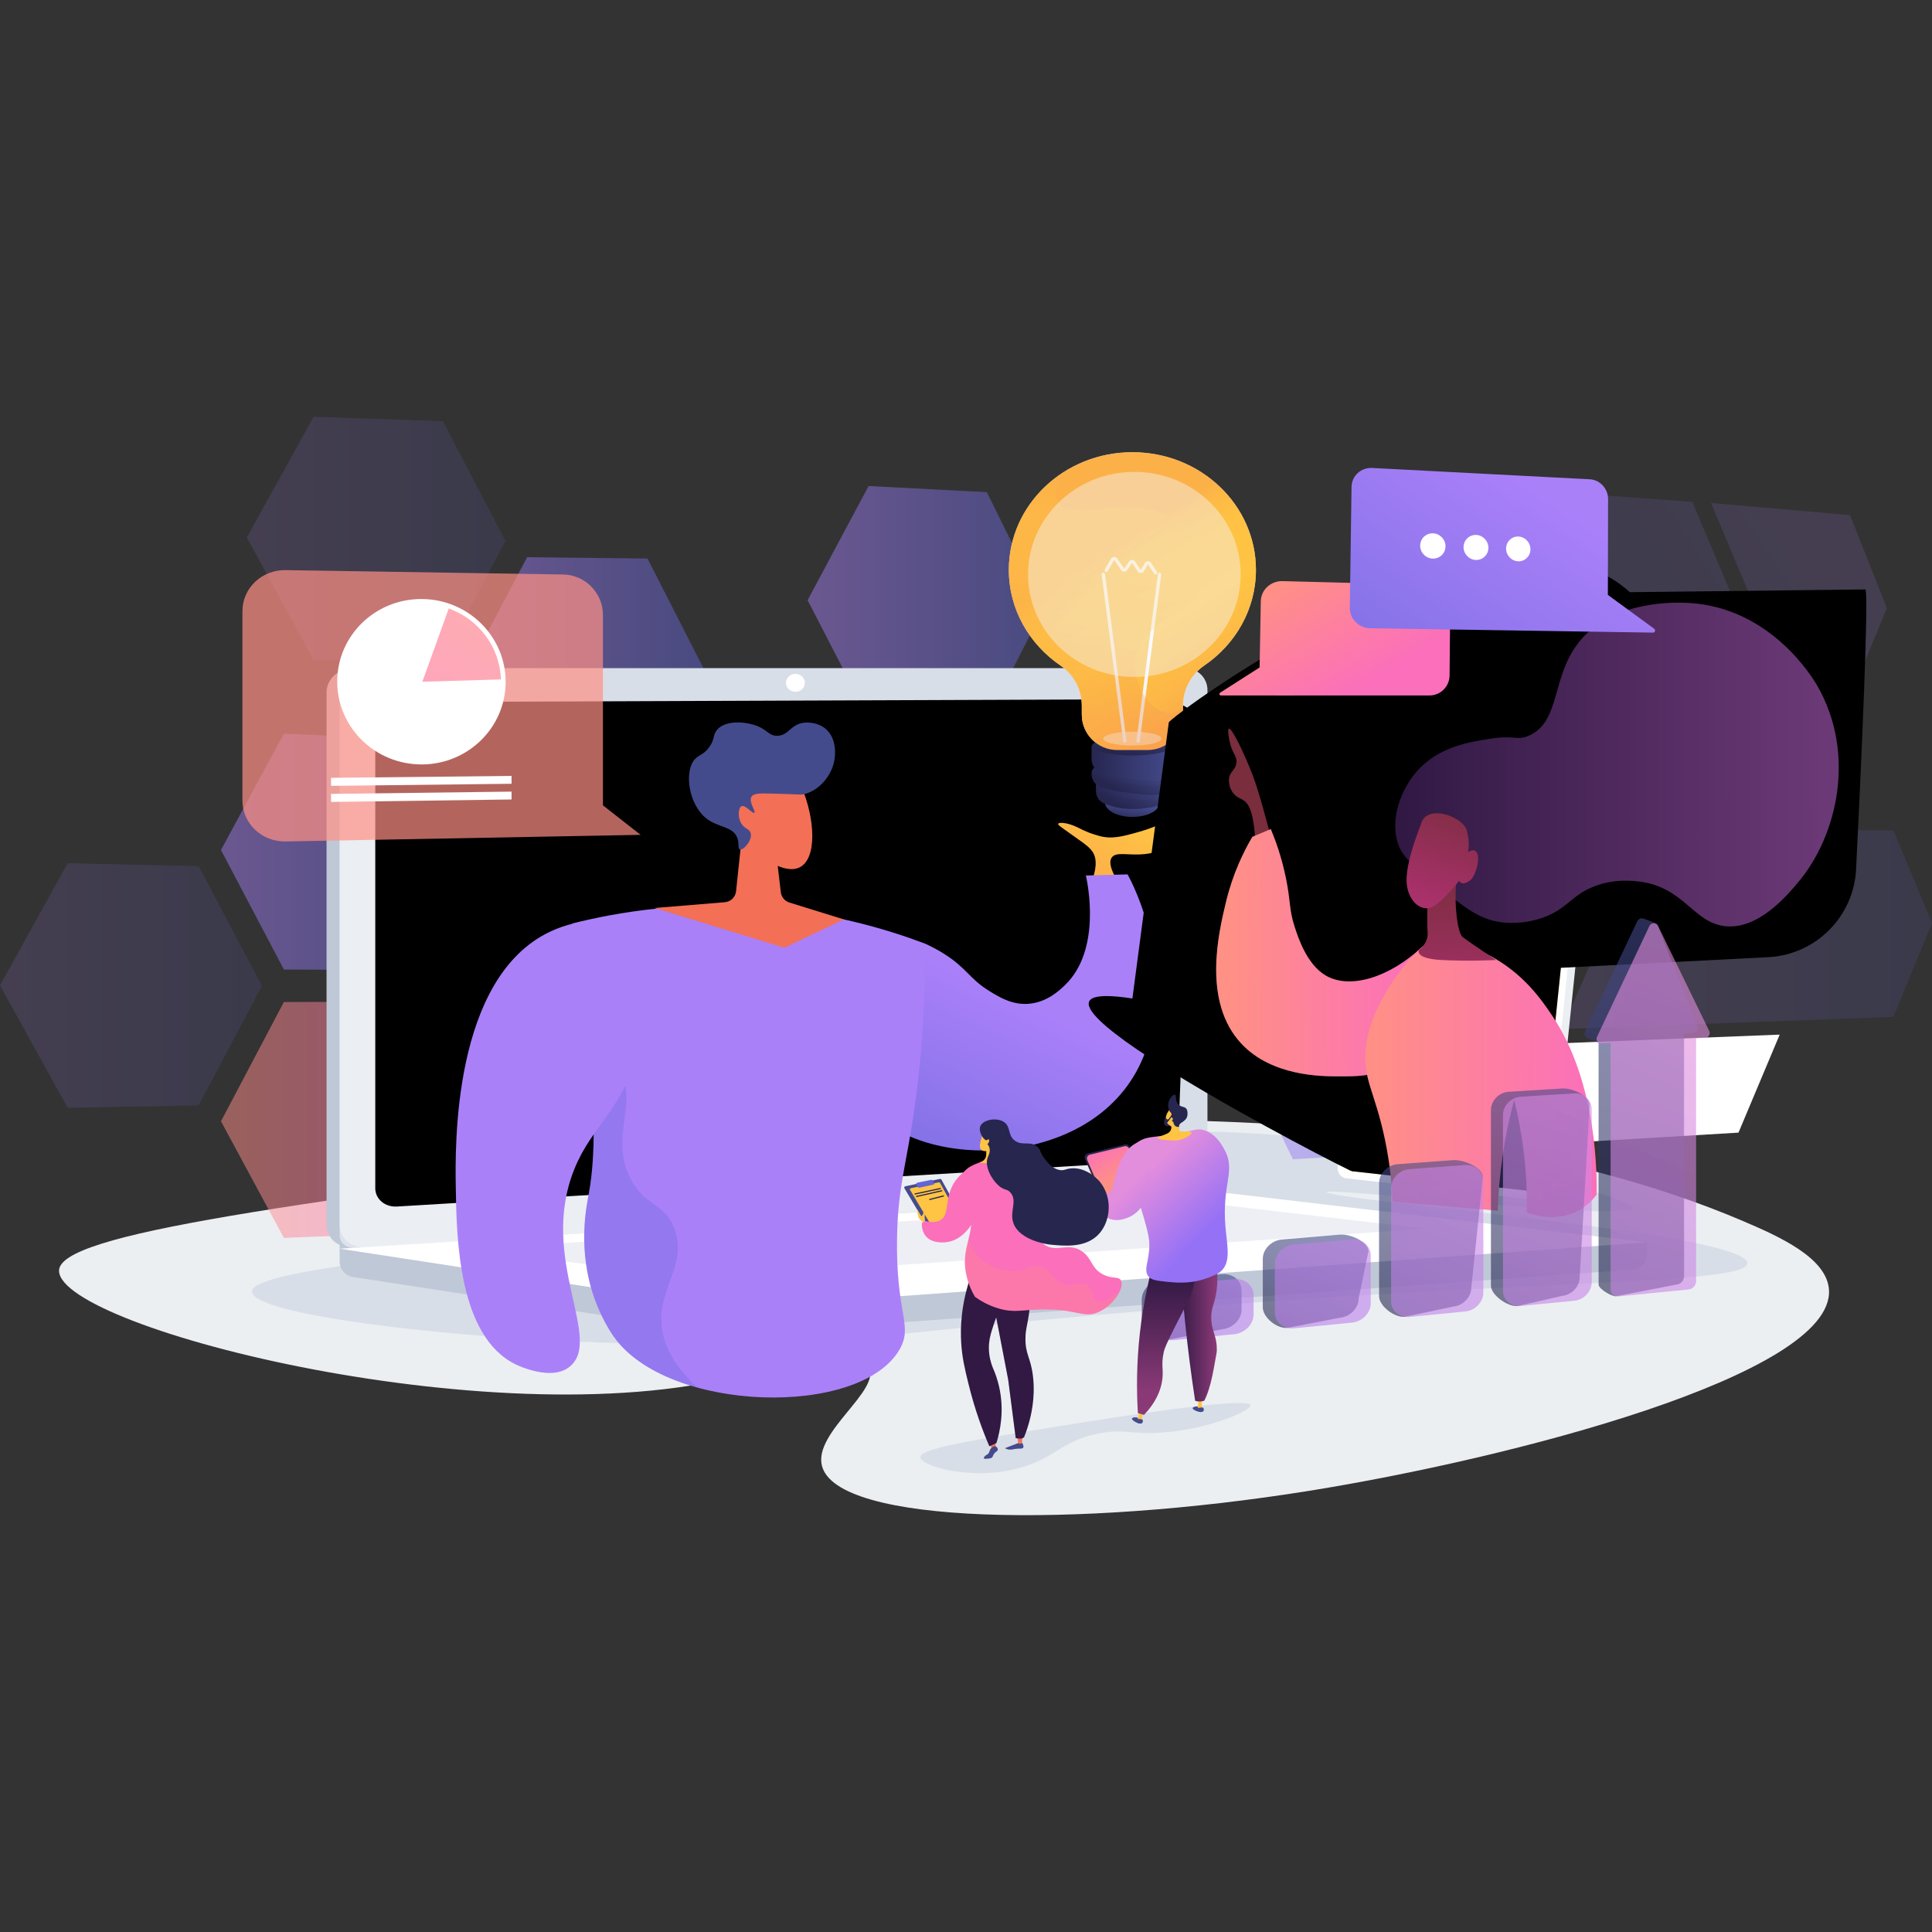 <?xml version="1.0" encoding="UTF-8"?>
<!DOCTYPE svg PUBLIC "-//W3C//DTD SVG 1.1//EN" "http://www.w3.org/Graphics/SVG/1.1/DTD/svg11.dtd">
<!-- Creator: CorelDRAW -->
<svg xmlns="http://www.w3.org/2000/svg" xml:space="preserve" width="10in" height="10in" version="1.1" style="shape-rendering:geometricPrecision; text-rendering:geometricPrecision; image-rendering:optimizeQuality; fill-rule:evenodd; clip-rule:evenodd"
viewBox="0 0 10000 10000"
 xmlns:xlink="http://www.w3.org/1999/xlink"
 xmlns:xodm="http://www.corel.com/coreldraw/odm/2003">
 <rect x="0" y="0" width="10000" height="10000" fill="#333333" stroke="none"/>
 <defs>
  <style type="text/css">
   <![CDATA[
    .fil25 {fill:black;fill-rule:nonzero}
    .fil83 {fill:#26264F;fill-rule:nonzero}
    .fil21 {fill:#BFC8D6;fill-rule:nonzero}
    .fil1 {fill:#D8DEE8;fill-rule:nonzero}
    .fil0 {fill:#EBEFF2;fill-rule:nonzero}
    .fil22 {fill:#EFF2F6;fill-rule:nonzero}
    .fil12 {fill:white;fill-rule:nonzero}
    .fil50 {fill:white;fill-rule:nonzero;fill-opacity:0.349}
    .fil48 {fill:#F4F7FA;fill-rule:nonzero;fill-opacity:0.439}
    .fil24 {fill:#D8DEE8;fill-rule:nonzero;fill-opacity:0.471}
    .fil23 {fill:white;fill-rule:nonzero;fill-opacity:0.478}
    .fil43 {fill:#F4F7FA;fill-rule:nonzero;fill-opacity:0.502}
    .fil51 {fill:white;fill-rule:nonzero;fill-opacity:0.702}
    .fil34 {fill:#F4F7FA;fill-rule:nonzero;fill-opacity:0.749}
    .fil56 {fill:url(#id0);fill-rule:nonzero}
    .fil82 {fill:url(#id1);fill-rule:nonzero}
    .fil36 {fill:url(#id2);fill-rule:nonzero}
    .fil41 {fill:url(#id3);fill-rule:nonzero}
    .fil86 {fill:url(#id4);fill-rule:nonzero}
    .fil106 {fill:url(#id5);fill-rule:nonzero}
    .fil59 {fill:url(#id6);fill-rule:nonzero}
    .fil42 {fill:url(#id7);fill-rule:nonzero}
    .fil104 {fill:url(#id8);fill-rule:nonzero}
    .fil85 {fill:url(#id9);fill-rule:nonzero}
    .fil84 {fill:url(#id10);fill-rule:nonzero}
    .fil90 {fill:url(#id11);fill-rule:nonzero}
    .fil92 {fill:url(#id12);fill-rule:nonzero}
    .fil78 {fill:url(#id13);fill-rule:nonzero}
    .fil53 {fill:url(#id14);fill-rule:nonzero}
    .fil29 {fill:url(#id15);fill-rule:nonzero}
    .fil20 {fill:url(#id16);fill-rule:nonzero}
    .fil60 {fill:url(#id17);fill-rule:nonzero}
    .fil81 {fill:url(#id18);fill-rule:nonzero}
    .fil88 {fill:url(#id19);fill-rule:nonzero}
    .fil17 {fill:url(#id20);fill-rule:nonzero}
    .fil54 {fill:url(#id21);fill-rule:nonzero}
    .fil57 {fill:url(#id22);fill-rule:nonzero}
    .fil93 {fill:url(#id23);fill-rule:nonzero}
    .fil44 {fill:url(#id24);fill-rule:nonzero}
    .fil46 {fill:url(#id25);fill-rule:nonzero}
    .fil63 {fill:url(#id26);fill-rule:nonzero}
    .fil27 {fill:url(#id27);fill-rule:nonzero}
    .fil18 {fill:url(#id28);fill-rule:nonzero}
    .fil35 {fill:url(#id29);fill-rule:nonzero}
    .fil40 {fill:url(#id30);fill-rule:nonzero}
    .fil38 {fill:url(#id31);fill-rule:nonzero}
    .fil64 {fill:url(#id32);fill-rule:nonzero}
    .fil97 {fill:url(#id33);fill-rule:nonzero}
    .fil108 {fill:url(#id34);fill-rule:nonzero}
    .fil31 {fill:url(#id35);fill-rule:nonzero}
    .fil109 {fill:url(#id36);fill-rule:nonzero}
    .fil101 {fill:url(#id37);fill-rule:nonzero}
    .fil95 {fill:url(#id38);fill-rule:nonzero}
    .fil28 {fill:url(#id39);fill-rule:nonzero}
    .fil105 {fill:url(#id40);fill-rule:nonzero}
    .fil30 {fill:url(#id41);fill-rule:nonzero}
    .fil80 {fill:url(#id42);fill-rule:nonzero}
    .fil33 {fill:url(#id43);fill-rule:nonzero}
    .fil79 {fill:url(#id44);fill-rule:nonzero}
    .fil103 {fill:url(#id45);fill-rule:nonzero}
    .fil75 {fill:url(#id46);fill-rule:nonzero}
    .fil100 {fill:url(#id47);fill-rule:nonzero}
    .fil77 {fill:url(#id48);fill-rule:nonzero}
    .fil91 {fill:url(#id49);fill-rule:nonzero}
    .fil62 {fill:url(#id50);fill-rule:nonzero}
    .fil87 {fill:url(#id51);fill-rule:nonzero}
    .fil76 {fill:url(#id52);fill-rule:nonzero}
    .fil98 {fill:url(#id53);fill-rule:nonzero}
    .fil107 {fill:url(#id54);fill-rule:nonzero}
    .fil45 {fill:url(#id55);fill-rule:nonzero}
    .fil94 {fill:url(#id56);fill-rule:nonzero}
    .fil102 {fill:url(#id57);fill-rule:nonzero}
    .fil26 {fill:url(#id58);fill-rule:nonzero}
    .fil19 {fill:url(#id59);fill-rule:nonzero}
    .fil58 {fill:url(#id60);fill-rule:nonzero;fill-opacity:0.09}
    .fil5 {fill:url(#id61);fill-rule:nonzero;fill-opacity:0.149}
    .fil2 {fill:url(#id62);fill-rule:nonzero;fill-opacity:0.149}
    .fil16 {fill:url(#id63);fill-rule:nonzero;fill-opacity:0.149}
    .fil14 {fill:url(#id64);fill-rule:nonzero;fill-opacity:0.149}
    .fil15 {fill:url(#id65);fill-rule:nonzero;fill-opacity:0.149}
    .fil8 {fill:url(#id66);fill-rule:nonzero;fill-opacity:0.149}
    .fil96 {fill:url(#id67);fill-rule:nonzero;fill-opacity:0.302}
    .fil47 {fill:url(#id68);fill-rule:nonzero;fill-opacity:0.302}
    .fil32 {fill:url(#id69);fill-rule:nonzero;fill-opacity:0.302}
    .fil61 {fill:url(#id70);fill-rule:nonzero;fill-opacity:0.302}
    .fil55 {fill:url(#id71);fill-rule:nonzero;fill-opacity:0.302}
    .fil89 {fill:url(#id72);fill-rule:nonzero;fill-opacity:0.302}
    .fil37 {fill:url(#id73);fill-rule:nonzero;fill-opacity:0.302}
    .fil39 {fill:url(#id74);fill-rule:nonzero;fill-opacity:0.302}
    .fil99 {fill:url(#id75);fill-rule:nonzero;fill-opacity:0.302}
    .fil9 {fill:url(#id76);fill-rule:nonzero;fill-opacity:0.471}
    .fil7 {fill:url(#id77);fill-rule:nonzero;fill-opacity:0.471}
    .fil3 {fill:url(#id78);fill-rule:nonzero;fill-opacity:0.471}
    .fil4 {fill:url(#id79);fill-rule:nonzero;fill-opacity:0.471}
    .fil6 {fill:url(#id80);fill-rule:nonzero;fill-opacity:0.502}
    .fil13 {fill:url(#id81);fill-rule:nonzero;fill-opacity:0.502}
    .fil10 {fill:url(#id82);fill-rule:nonzero;fill-opacity:0.502}
    .fil11 {fill:url(#id83);fill-rule:nonzero;fill-opacity:0.502}
    .fil65 {fill:url(#id84);fill-rule:nonzero;fill-opacity:0.6}
    .fil68 {fill:url(#id85);fill-rule:nonzero;fill-opacity:0.6}
    .fil71 {fill:url(#id86);fill-rule:nonzero;fill-opacity:0.6}
    .fil69 {fill:url(#id87);fill-rule:nonzero;fill-opacity:0.6}
    .fil73 {fill:url(#id88);fill-rule:nonzero;fill-opacity:0.6}
    .fil70 {fill:url(#id89);fill-rule:nonzero;fill-opacity:0.6}
    .fil66 {fill:url(#id90);fill-rule:nonzero;fill-opacity:0.6}
    .fil74 {fill:url(#id91);fill-rule:nonzero;fill-opacity:0.6}
    .fil67 {fill:url(#id92);fill-rule:nonzero;fill-opacity:0.6}
    .fil72 {fill:url(#id93);fill-rule:nonzero;fill-opacity:0.6}
    .fil52 {fill:url(#id94);fill-rule:nonzero;fill-opacity:0.702}
    .fil49 {fill:url(#id95);fill-rule:nonzero;fill-opacity:0.702}
   ]]>
  </style>
  <linearGradient id="id0" gradientUnits="userSpaceOnUse" x1="7079.08" y1="5570.13" x2="8255.6" y2="5570.13">
   <stop offset="0" style="stop-opacity:1; stop-color:#FF9085"/>
   <stop offset="1" style="stop-opacity:1; stop-color:#FB6FBB"/>
  </linearGradient>
  <linearGradient id="id1" gradientUnits="userSpaceOnUse" x1="6034.48" y1="6609.95" x2="6029.55" y2="7195.58">
   <stop offset="0" style="stop-opacity:1; stop-color:#311944"/>
   <stop offset="1" style="stop-opacity:1; stop-color:#893976"/>
  </linearGradient>
  <linearGradient id="id2" gradientUnits="userSpaceOnUse" x1="5797.91" y1="4174.83" x2="5914.02" y2="3970.08">
   <stop offset="0" style="stop-opacity:1; stop-color:#26264F"/>
   <stop offset="1" style="stop-opacity:1; stop-color:#444B8C"/>
  </linearGradient>
  <linearGradient id="id3" gradientUnits="userSpaceOnUse" xlink:href="#id2" x1="5848.39" y1="3908.96" x2="5888.78" y2="3712.07">
  </linearGradient>
  <linearGradient id="id4" gradientUnits="userSpaceOnUse" x1="5933.57" y1="6069.02" x2="6237.21" y2="6380.08">
   <stop offset="0" style="stop-opacity:1; stop-color:#E38DDD"/>
   <stop offset="1" style="stop-opacity:1; stop-color:#9571F6"/>
  </linearGradient>
  <linearGradient id="id5" gradientUnits="userSpaceOnUse" x1="23317.61" y1="8434.67" x2="23237.77" y2="8428.06">
   <stop offset="0" style="stop-opacity:1; stop-color:#444B8C"/>
   <stop offset="1" style="stop-opacity:1; stop-color:#26264F"/>
  </linearGradient>
  <linearGradient id="id6" gradientUnits="userSpaceOnUse" x1="7560.94" y1="5235.11" x2="7537.15" y2="4489.87">
   <stop offset="0" style="stop-opacity:1; stop-color:#AB316D"/>
   <stop offset="1" style="stop-opacity:1; stop-color:#792D3D"/>
  </linearGradient>
  <linearGradient id="id7" gradientUnits="userSpaceOnUse" x1="5767.61" y1="2818.47" x2="6595.58" y2="4131.1">
   <stop offset="0" style="stop-opacity:1; stop-color:#FCB148"/>
   <stop offset="0.051" style="stop-opacity:1; stop-color:#FDBA46"/>
   <stop offset="0.141" style="stop-opacity:1; stop-color:#FFC244"/>
   <stop offset="0.322" style="stop-opacity:1; stop-color:#FFC444"/>
   <stop offset="0.49" style="stop-opacity:1; stop-color:#FDB946"/>
   <stop offset="0.78" style="stop-opacity:1; stop-color:#F99C4D"/>
   <stop offset="0.871" style="stop-opacity:1; stop-color:#F8924F"/>
   <stop offset="1" style="stop-opacity:1; stop-color:#F8924F"/>
  </linearGradient>
  <linearGradient id="id8" gradientUnits="userSpaceOnUse" xlink:href="#id5" x1="23381.66" y1="8413.54" x2="23246.39" y2="8402.31">
  </linearGradient>
  <linearGradient id="id9" gradientUnits="userSpaceOnUse" x1="5665.83" y1="6074.8" x2="5636.52" y2="6206.06">
   <stop offset="0" style="stop-opacity:1; stop-color:#FFC444"/>
   <stop offset="1" style="stop-opacity:1; stop-color:#F36F56"/>
  </linearGradient>
  <linearGradient id="id10" gradientUnits="userSpaceOnUse" xlink:href="#id0" x1="5787.8" y1="6094.75" x2="5693.77" y2="5915.24">
  </linearGradient>
  <linearGradient id="id11" gradientUnits="userSpaceOnUse" xlink:href="#id4" x1="5850.07" y1="6132.15" x2="6170.16" y2="6436.73">
  </linearGradient>
  <linearGradient id="id12" gradientUnits="userSpaceOnUse" xlink:href="#id9" x1="23440.5" y1="9853.78" x2="23478.7" y2="9518.12">
  </linearGradient>
  <linearGradient id="id13" gradientUnits="userSpaceOnUse" xlink:href="#id5" x1="29831.74" y1="7322.57" x2="29873.11" y2="7358.01">
  </linearGradient>
  <linearGradient id="id14" gradientUnits="userSpaceOnUse" xlink:href="#id6" x1="21828.66" y1="-10931.77" x2="22827.22" y2="-9581.84">
  </linearGradient>
  <linearGradient id="id15" gradientUnits="userSpaceOnUse" xlink:href="#id9" x1="23433.1" y1="5009.55" x2="22504.17" y2="3459.64">
  </linearGradient>
  <linearGradient id="id16" gradientUnits="userSpaceOnUse" xlink:href="#id9" x1="25973.01" y1="4660.65" x2="26968.2" y2="7619.7">
  </linearGradient>
  <linearGradient id="id17" gradientUnits="userSpaceOnUse" xlink:href="#id6" x1="7384.64" y1="4688.49" x2="7579.85" y2="4084.91">
  </linearGradient>
  <linearGradient id="id18" gradientUnits="userSpaceOnUse" xlink:href="#id1" x1="6100.96" y1="6860.08" x2="6292.37" y2="6860.08">
  </linearGradient>
  <linearGradient id="id19" gradientUnits="userSpaceOnUse" xlink:href="#id9" x1="33213.02" y1="7120.47" x2="33338.81" y2="7406.57">
  </linearGradient>
  <linearGradient id="id20" gradientUnits="userSpaceOnUse" x1="27442.74" y1="5764.82" x2="26125.89" y2="5738.56">
   <stop offset="0" style="stop-opacity:1; stop-color:#B7C0CE"/>
   <stop offset="1" style="stop-opacity:1; stop-color:#EBEFF2"/>
  </linearGradient>
  <linearGradient id="id21" gradientUnits="userSpaceOnUse" xlink:href="#id0" x1="6360.73" y1="4928.5" x2="7345.91" y2="4928.5">
  </linearGradient>
  <linearGradient id="id22" gradientUnits="userSpaceOnUse" x1="7252.32" y1="3952.24" x2="9429.08" y2="3952.24">
   <stop offset="0" style="stop-opacity:1; stop-color:#311944"/>
   <stop offset="1" style="stop-opacity:1; stop-color:#6B3976"/>
  </linearGradient>
  <linearGradient id="id23" gradientUnits="userSpaceOnUse" xlink:href="#id9" x1="23300.53" y1="10246.08" x2="23338.73" y2="9854.11">
  </linearGradient>
  <linearGradient id="id24" gradientUnits="userSpaceOnUse" x1="5617.41" y1="3828.2" x2="5787.63" y2="3338.8">
   <stop offset="0" style="stop-opacity:1; stop-color:#EBEFF2"/>
   <stop offset="0.49" style="stop-opacity:1; stop-color:#EBEFF2"/>
   <stop offset="1" style="stop-opacity:1; stop-color:white"/>
  </linearGradient>
  <linearGradient id="id25" gradientUnits="userSpaceOnUse" xlink:href="#id24" x1="5563.24" y1="3805.2" x2="5728.36" y2="3317.13">
  </linearGradient>
  <linearGradient id="id26" gradientUnits="userSpaceOnUse" xlink:href="#id0" x1="6275.79" y1="3212.26" x2="6641.49" y2="3818.09">
  </linearGradient>
  <linearGradient id="id27" gradientUnits="userSpaceOnUse" x1="5241.84" y1="5151.85" x2="4514.4" y2="6716.75">
   <stop offset="0" style="stop-opacity:1; stop-color:#AA80F9"/>
   <stop offset="1" style="stop-opacity:1; stop-color:#6165D7"/>
  </linearGradient>
  <linearGradient id="id28" gradientUnits="userSpaceOnUse" xlink:href="#id24" x1="26874.43" y1="6061.55" x2="26708.32" y2="5564.35">
  </linearGradient>
  <linearGradient id="id29" gradientUnits="userSpaceOnUse" xlink:href="#id2" x1="5843.34" y1="4257.31" x2="5858.48" y2="4166.44">
  </linearGradient>
  <linearGradient id="id30" gradientUnits="userSpaceOnUse" xlink:href="#id2" x1="5646.45" y1="3932.03" x2="6070.53" y2="3932.03">
  </linearGradient>
  <linearGradient id="id31" gradientUnits="userSpaceOnUse" xlink:href="#id2" x1="5808" y1="4106.64" x2="5924.12" y2="3912.31">
  </linearGradient>
  <linearGradient id="id32" gradientUnits="userSpaceOnUse" xlink:href="#id27" x1="7991.85" y1="2548.28" x2="6768.69" y2="4434.77">
  </linearGradient>
  <linearGradient id="id33" gradientUnits="userSpaceOnUse" xlink:href="#id1" x1="22733.95" y1="9707.32" x2="23386.11" y2="9741.33">
  </linearGradient>
  <linearGradient id="id34" gradientUnits="userSpaceOnUse" xlink:href="#id0" x1="23009.14" y1="9984.62" x2="22653.28" y2="8957">
  </linearGradient>
  <linearGradient id="id35" gradientUnits="userSpaceOnUse" xlink:href="#id5" x1="22102.6" y1="3554.28" x2="22485.74" y2="4249.79">
  </linearGradient>
  <linearGradient id="id36" gradientUnits="userSpaceOnUse" xlink:href="#id5" x1="23554.7" y1="9136.5" x2="23289.96" y2="8401.17">
  </linearGradient>
  <linearGradient id="id37" gradientUnits="userSpaceOnUse" xlink:href="#id5" x1="23126.32" y1="8801.37" x2="23270.05" y2="9088.2">
  </linearGradient>
  <linearGradient id="id38" gradientUnits="userSpaceOnUse" xlink:href="#id1" x1="22814.43" y1="9409.96" x2="22772.51" y2="10219.85">
  </linearGradient>
  <linearGradient id="id39" gradientUnits="userSpaceOnUse" xlink:href="#id27" x1="23553.11" y1="6358.26" x2="24343.75" y2="7951.54">
  </linearGradient>
  <linearGradient id="id40" gradientUnits="userSpaceOnUse" xlink:href="#id5" x1="23387.75" y1="8424.32" x2="23247.49" y2="8412.69">
  </linearGradient>
  <linearGradient id="id41" gradientUnits="userSpaceOnUse" xlink:href="#id9" x1="21266.35" y1="4385.77" x2="20635.83" y2="3215.76">
  </linearGradient>
  <linearGradient id="id42" gradientUnits="userSpaceOnUse" xlink:href="#id5" x1="30199.81" y1="7319.01" x2="30241.8" y2="7352.59">
  </linearGradient>
  <linearGradient id="id43" gradientUnits="userSpaceOnUse" xlink:href="#id27" x1="22163.8" y1="6805.23" x2="22934.69" y2="8451.56">
  </linearGradient>
  <linearGradient id="id44" gradientUnits="userSpaceOnUse" xlink:href="#id9" x1="26292.68" y1="7459.4" x2="26308.24" y2="7380.14">
  </linearGradient>
  <linearGradient id="id45" gradientUnits="userSpaceOnUse" xlink:href="#id27" x1="22830.49" y1="8747.8" x2="22799.31" y2="8659.99">
  </linearGradient>
  <linearGradient id="id46" gradientUnits="userSpaceOnUse" xlink:href="#id5" x1="29754.24" y1="6897.81" x2="29800.86" y2="6926.4">
  </linearGradient>
  <linearGradient id="id47" gradientUnits="userSpaceOnUse" xlink:href="#id9" x1="23549.18" y1="8459.35" x2="23616.36" y2="8593.93">
  </linearGradient>
  <linearGradient id="id48" gradientUnits="userSpaceOnUse" xlink:href="#id5" x1="28788.04" y1="6890.4" x2="28832.73" y2="6919.14">
  </linearGradient>
  <linearGradient id="id49" gradientUnits="userSpaceOnUse" xlink:href="#id5" x1="22967.92" y1="10229.52" x2="23059.67" y2="10000.93">
  </linearGradient>
  <linearGradient id="id50" gradientUnits="userSpaceOnUse" xlink:href="#id0" x1="6777.98" y1="2926.22" x2="7130.81" y2="3510.35">
  </linearGradient>
  <linearGradient id="id51" gradientUnits="userSpaceOnUse" xlink:href="#id9" x1="36985.38" y1="7387.33" x2="37112.75" y2="7692.98">
  </linearGradient>
  <linearGradient id="id52" gradientUnits="userSpaceOnUse" xlink:href="#id9" x1="25536.23" y1="7298.72" x2="25540.5" y2="7213.01">
  </linearGradient>
  <linearGradient id="id53" gradientUnits="userSpaceOnUse" xlink:href="#id0" x1="23213.23" y1="9861.65" x2="22857.8" y2="8847.07">
  </linearGradient>
  <linearGradient id="id54" gradientUnits="userSpaceOnUse" xlink:href="#id9" x1="23167.85" y1="8914.08" x2="23201.69" y2="8983.33">
  </linearGradient>
  <linearGradient id="id55" gradientUnits="userSpaceOnUse" xlink:href="#id24" x1="5779.12" y1="3883.7" x2="5944.33" y2="3394.3">
  </linearGradient>
  <linearGradient id="id56" gradientUnits="userSpaceOnUse" xlink:href="#id5" x1="22776.27" y1="10111.96" x2="22872.95" y2="9885.89">
  </linearGradient>
  <linearGradient id="id57" gradientUnits="userSpaceOnUse" xlink:href="#id9" x1="23300.39" y1="8424.81" x2="23427.59" y2="8712.94">
  </linearGradient>
  <linearGradient id="id58" gradientUnits="userSpaceOnUse" xlink:href="#id9" x1="5864.06" y1="4209.1" x2="5022.41" y2="5654.67">
  </linearGradient>
  <linearGradient id="id59" gradientUnits="userSpaceOnUse" xlink:href="#id9" x1="7564.69" y1="5149.93" x2="8258.48" y2="8833.64">
  </linearGradient>
  <linearGradient id="id60" gradientUnits="userSpaceOnUse" xlink:href="#id22" x1="7228.67" y1="4203.81" x2="9442.2" y2="4203.81">
  </linearGradient>
  <linearGradient id="id61" gradientUnits="userSpaceOnUse" xlink:href="#id27" x1="-2.91" y1="5100.42" x2="1355.16" y2="5100.42">
  </linearGradient>
  <linearGradient id="id62" gradientUnits="userSpaceOnUse" xlink:href="#id27" x1="1274.38" y1="2783.13" x2="2612.25" y2="2783.13">
  </linearGradient>
  <linearGradient id="id63" gradientUnits="userSpaceOnUse" xlink:href="#id27" x1="8079.86" y1="4807.61" x2="9998.32" y2="4807.61">
  </linearGradient>
  <linearGradient id="id64" gradientUnits="userSpaceOnUse" xlink:href="#id27" x1="9750.94" y1="2308.57" x2="7352.86" y2="3833.23">
  </linearGradient>
  <linearGradient id="id65" gradientUnits="userSpaceOnUse" xlink:href="#id27" x1="9448.02" y1="2954.78" x2="8044.52" y2="3848.38">
  </linearGradient>
  <linearGradient id="id66" gradientUnits="userSpaceOnUse" xlink:href="#id27" x1="7171.12" y1="3838.28" x2="5964.51" y2="5746.64">
  </linearGradient>
  <linearGradient id="id67" gradientUnits="userSpaceOnUse" xlink:href="#id1" x1="23558.87" y1="9409.98" x2="23515.19" y2="10219.88">
  </linearGradient>
  <linearGradient id="id68" gradientUnits="userSpaceOnUse" xlink:href="#id7" x1="5796.99" y1="2525.65" x2="5630.65" y2="3883.72">
  </linearGradient>
  <linearGradient id="id69" gradientUnits="userSpaceOnUse" xlink:href="#id27" x1="21949.96" y1="7604.52" x2="20457.85" y2="3474.79">
  </linearGradient>
  <linearGradient id="id70" gradientUnits="userSpaceOnUse" xlink:href="#id0" x1="7065.1" y1="5835.33" x2="8261.61" y2="5835.33">
  </linearGradient>
  <linearGradient id="id71" gradientUnits="userSpaceOnUse" xlink:href="#id0" x1="6361.78" y1="4938.6" x2="7362.69" y2="4938.6">
  </linearGradient>
  <linearGradient id="id72" gradientUnits="userSpaceOnUse" xlink:href="#id4" x1="5802.95" y1="6194.13" x2="6136.16" y2="6508.95">
  </linearGradient>
  <linearGradient id="id73" gradientUnits="userSpaceOnUse" xlink:href="#id2" x1="5671.69" y1="4069.3" x2="6045.28" y2="4069.3">
  </linearGradient>
  <linearGradient id="id74" gradientUnits="userSpaceOnUse" xlink:href="#id2" x1="5651.5" y1="4008.89" x2="6065.48" y2="4008.89">
  </linearGradient>
  <linearGradient id="id75" gradientUnits="userSpaceOnUse" xlink:href="#id0" x1="18044.74" y1="6917.1" x2="18591.59" y2="7513.45">
  </linearGradient>
  <linearGradient id="id76" gradientUnits="userSpaceOnUse" xlink:href="#id27" x1="6428.98" y1="5448.78" x2="7438.69" y2="5448.78">
  </linearGradient>
  <linearGradient id="id77" gradientUnits="userSpaceOnUse" xlink:href="#id27" x1="1143.12" y1="4408.77" x2="2405.26" y2="4408.77">
  </linearGradient>
  <linearGradient id="id78" gradientUnits="userSpaceOnUse" xlink:href="#id27" x1="2405.26" y1="3489.93" x2="3652.26" y2="3489.93">
  </linearGradient>
  <linearGradient id="id79" gradientUnits="userSpaceOnUse" xlink:href="#id27" x1="4177.31" y1="3116.34" x2="5404.12" y2="3116.34">
  </linearGradient>
  <linearGradient id="id80" gradientUnits="userSpaceOnUse" xlink:href="#id0" x1="1143.12" y1="5792.08" x2="2405.26" y2="5792.08">
  </linearGradient>
  <linearGradient id="id81" gradientUnits="userSpaceOnUse" xlink:href="#id0" x1="7282.19" y1="4817.71" x2="8231.32" y2="4817.71">
  </linearGradient>
  <linearGradient id="id82" gradientUnits="userSpaceOnUse" xlink:href="#id0" x1="7282.19" y1="3641.39" x2="8231.32" y2="3641.39">
  </linearGradient>
  <linearGradient id="id83" gradientUnits="userSpaceOnUse" xlink:href="#id0" x1="8084.91" y1="3919.06" x2="9316.76" y2="3919.06">
  </linearGradient>
  <linearGradient id="id84" gradientUnits="userSpaceOnUse" xlink:href="#id2" x1="6100.82" y1="6952.54" x2="6227.03" y2="6559.96">
  </linearGradient>
  <linearGradient id="id85" gradientUnits="userSpaceOnUse" xlink:href="#id2" x1="7766.85" y1="6731.64" x2="8115.2" y2="5633.43">
  </linearGradient>
  <linearGradient id="id86" gradientUnits="userSpaceOnUse" xlink:href="#id4" x1="7771.9" y1="4748.56" x2="5878.68" y2="8610.63">
  </linearGradient>
  <linearGradient id="id87" gradientUnits="userSpaceOnUse" xlink:href="#id2" x1="8243.34" y1="6668.48" x2="8801.46" y2="4848.06">
  </linearGradient>
  <linearGradient id="id88" gradientUnits="userSpaceOnUse" xlink:href="#id4" x1="8544.33" y1="5086.98" x2="6651.11" y2="8998.48">
  </linearGradient>
  <linearGradient id="id89" gradientUnits="userSpaceOnUse" xlink:href="#id4" x1="7322.56" y1="4561.61" x2="5429.36" y2="8383.53">
  </linearGradient>
  <linearGradient id="id90" gradientUnits="userSpaceOnUse" xlink:href="#id2" x1="6696.55" y1="6882.38" x2="6863.15" y2="6362.24">
  </linearGradient>
  <linearGradient id="id91" gradientUnits="userSpaceOnUse" xlink:href="#id4" x1="8876.88" y1="5245.11" x2="7017.41" y2="9173.8">
  </linearGradient>
  <linearGradient id="id92" gradientUnits="userSpaceOnUse" xlink:href="#id2" x1="7241.8" y1="6807.09" x2="7499.27" y2="5992.63">
  </linearGradient>
  <linearGradient id="id93" gradientUnits="userSpaceOnUse" xlink:href="#id4" x1="8165.69" y1="4913.63" x2="6272.47" y2="8810.86">
  </linearGradient>
  <linearGradient id="id94" gradientUnits="userSpaceOnUse" xlink:href="#id0" x1="3031.23" y1="3025.46" x2="1849.86" y2="4565.28">
  </linearGradient>
  <linearGradient id="id95" gradientUnits="userSpaceOnUse" xlink:href="#id0" x1="21059.72" y1="2996.95" x2="22246.14" y2="4532.2">
  </linearGradient>
 </defs>
 <g id="Layer_x0020_1">
  <g id="_2276879349504">
   <path class="fil0" d="M3856.46 5924.46c-2368.71,306.45 -3553.06,459.68 -3550.88,653.36 3.38,300.2 2326.58,886.78 3575.64,526.98 75.11,-21.64 539.5,-159.96 614.41,-29.85 69.37,120.5 -284.93,335.98 -241.46,511.33 75.87,306.09 1320.2,322.43 2515.62,131.25 1043.89,-166.94 2721.52,-599.45 2697.07,-1040.28 -9.24,-166.66 -260.08,-277.95 -440.31,-355.09 -1875.35,-802.63 -4642.79,-465.93 -5170.09,-397.7z"/>
   <path class="fil1" d="M1858.03 6538.75c-232.96,34.65 -553.47,80.7 -553.89,146.76 -0.76,121.85 1088.03,256.32 2073.51,269.84 729.54,10.01 1266.15,-48.14 1581.17,-80.48 2625.81,-269.57 4082.14,-206.64 4085.48,-336.12 4.1,-158.69 -2181.61,-326.91 -2177.65,-369.26 2.26,-24.26 1575.84,153.19 1585.9,85.21 7.14,-48.23 -764.68,-274.32 -1666.38,-364.52 -1450.99,-145.14 -1889.23,196.53 -4928.14,648.56z"/>
   <path class="fil1" d="M5511.61 7377.27c-482.24,77.19 -749.81,120.02 -747.98,165.69 1.89,47.16 292.54,132.65 553.89,42.6 154.61,-53.27 189.39,-130.23 369.25,-165.69 134.56,-26.52 166.39,6.44 326.65,-4.74 244.92,-17.07 464.89,-114.57 459.2,-142.02 -9.95,-48.09 -723.44,66.12 -961.01,104.15z"/>
   <polygon class="fil2" points="2292.37,2180.09 1623.31,2157.47 1277.67,2781.65 1623.31,3415.28 2292.37,3410.94 2616.27,2799.94 "/>
   <polygon class="fil3" points="3351.29,2890.93 2728.28,2884.13 2406.8,3493.73 2728.28,4097.41 3351.29,4079.12 3653.23,3482.24 "/>
   <polygon class="fil4" points="5107.63,2547.41 4495.85,2515.57 4180.17,3106.7 4495.85,3717.87 5107.63,3724.87 5404.15,3145.55 "/>
   <polygon class="fil5" points="1027.91,4482.9 350.15,4468.06 -0,5100.39 350.15,5734.03 1027.91,5721.71 1356,5102.91 "/>
   <polygon class="fil6" points="2100.53,5185.75 1469.46,5186.3 1143.81,5803.67 1469.46,6407.42 2100.53,6381.58 2406.36,5777.27 "/>
   <polygon class="fil7" points="2100.53,3825.37 1469.46,3797.16 1143.81,4399.69 1469.46,5018.28 2100.53,5021.2 2406.36,4430.83 "/>
   <polygon class="fil8" points="7196.87,3678.38 6691.92,3664.82 6432.15,4208.7 6691.92,4756.02 7196.87,4749.15 7442.32,4215.39 "/>
   <polygon class="fil9" points="7196.87,4899.41 6691.92,4909.15 6432.15,5465.02 6691.92,6000.35 7196.87,5970.17 7442.32,5425.08 "/>
   <polygon class="fil10" points="8001.76,3134.24 7527.35,3111.03 7283.51,3632.73 7527.35,4168.42 8001.76,4172.42 8232.56,3659.96 "/>
   <polygon class="fil11" points="8314.92,3662.32 8085.62,4173.13 9105.5,4181.74 9316.94,3691.06 "/>
   <polygon class="fil12" points="7526.39,5421.76 7282.52,5965.05 8998.39,5862.47 9211.68,5355.12 "/>
   <polygon class="fil13" points="8001.76,4292.65 7527.35,4290.87 7283.51,4823.58 7527.35,5348.25 8001.76,5330.83 8232.56,4807.93 "/>
   <polygon class="fil14" points="8759.12,2597.54 8312.56,2565.39 8083.21,3066.32 8312.56,3590.99 8759.12,3605.05 8976.54,3112.54 "/>
   <polygon class="fil15" points="9575.68,2666.32 8856.05,2603.37 9072.13,3116.74 8856.05,3607.74 9575.68,3609.59 9766.38,3147.82 "/>
   <polygon class="fil16" points="9800.32,4298.09 8083.21,4291.54 8312.56,4805.22 8083.21,5326.43 9800.32,5263.46 10000,4777.49 "/>
   <g>
    <path class="fil17" d="M7152.04 4146.84l-185.56 1889.75c-2.74,27.96 16.65,53.29 43.18,56.3l932.49 115.81c57.96,4.43 89.28,-24.86 92.43,-55.06l212.83 -2042.89c3.22,-30.91 -26.12,-58.26 -85.34,-57.07l-955.51 39.42c-27.23,1 -51.72,25.19 -54.52,53.75z"/>
    <path class="fil18" d="M7110.1 4144.34l-185.92 1897.88c-2.75,28.09 16.69,53.52 43.28,56.56l965.77 110.07c30.74,3.5 58.58,-18.43 61.74,-48.77l213.36 -2052.13c3.22,-31.04 -20.09,-55.49 -51.7,-54.32l-991.87 36.72c-27.3,1.01 -51.85,25.31 -54.67,54z"/>
    <path class="fil19" d="M7130.38 4249.81l-172.68 1759.69c-2.57,26.26 15.64,50 40.57,52.76l908.5 100.81c28.56,3.17 54.42,-17.33 57.35,-45.57l196.52 -1893.69c2.99,-28.85 -18.62,-51.76 -47.92,-50.91l-931.2 26.86c-25.54,0.74 -48.51,23.26 -51.13,50.05z"/>
   </g>
   <path class="fil20" d="M7618.62 4133.45c-1.04,10.32 6.34,18.43 16.48,18.11 10.17,-0.32 19.26,-8.97 20.31,-19.31 1.04,-10.35 -6.36,-18.46 -16.54,-18.11 -10.15,0.34 -19.22,8.99 -20.26,19.31z"/>
   <path class="fil21" d="M8524.79 6430.27l-6766.95 -50.35 0 149c0,40.44 29.52,74.82 69.49,80.95l1913.49 293.39c22.71,3.48 45.74,4.41 68.65,2.75l4641.78 -334.52c41.44,-2.98 73.54,-37.48 73.54,-79.02l0 -62.2z"/>
   <g>
    <path class="fil21" d="M6069.09 6184l-4241.28 272.56c-75.89,4.88 -137.6,-46.95 -137.6,-115.77l0 -2757.21c0,-68.82 61.71,-124.61 137.6,-124.61l4241.28 0c62.52,0 113.07,50.44 113.07,112.65l0 2492.46c0,62.21 -50.55,115.89 -113.07,119.91z"/>
    <path class="fil1" d="M6136.71 6184l-4241.27 272.56c-75.89,4.88 -137.6,-46.95 -137.6,-115.77l0 -2757.21c0,-68.82 61.71,-124.61 137.6,-124.61l4241.27 0c62.53,0 113.08,50.44 113.08,112.65l0 2492.46c0.01,62.21 -50.55,115.89 -113.08,119.91z"/>
    <path class="fil22" d="M6004.59 6008.28l-3950.3 236.76c-61.76,3.7 -111.95,-38.83 -111.95,-95.02l-0 -2413.94c0,-56.18 50.19,-101.92 111.95,-102.15l3950.3 -14.87c51.58,-0.2 93.3,41.13 93.3,92.31l0 2198.67c0,51.17 -41.72,95.16 -93.3,98.25z"/>
    <path class="fil12" d="M4165.87 3534.39c0,25.61 -21.83,46.44 -48.78,46.52 -26.99,0.08 -48.89,-20.68 -48.89,-46.35 0,-25.68 21.9,-46.51 48.89,-46.52 26.95,-0.02 48.78,20.74 48.78,46.36z"/>
    <path class="fil23" d="M5132.04 5429.14c-328.64,-160.09 -587.04,42.76 -836.43,-157.38 -151.19,-121.35 -76.96,-211.82 -263,-393.15 -206.05,-200.84 -340.2,-133.32 -547.28,-314.08 -261.83,-228.56 -130.88,-406.37 -356.42,-570.46 -273.61,-199.07 -568.68,-14.81 -829.14,-205.73 -112.33,-82.34 -173.97,-202.05 -206.16,-329.37l-254.85 0c-44.65,0 -80.92,32.77 -80.92,73.2l0 2860.04c0,40.43 36.26,70.86 80.92,68l4344.69 -279.21c21.32,-1.37 40.23,-12.64 52.36,-28.98 -318.05,-10.5 -513.44,-107.02 -638.33,-206.81 -244.33,-195.21 -201.95,-387.72 -465.44,-516.07z"/>
   </g>
   <path class="fil12" d="M6305.76 6176.39l-4547.92 286.9 1982.98 304.05c22.71,3.48 45.74,4.41 68.65,2.76l4715.32 -339.81 -2146.69 -251.93c-24,-2.82 -48.21,-3.48 -72.34,-1.95z"/>
   <polygon class="fil24" points="2421.45,6465.75 6207.73,6223.35 7379.55,6359.76 3625.89,6618.89 "/>
   <g>
    <path class="fil25" d="M6004.59 6008.28l-3950.3 236.76c-61.76,3.7 -111.95,-38.83 -111.95,-95.02l-0 -2413.94c0,-56.18 50.19,-101.92 111.95,-102.15l3950.3 -14.87c51.58,-0.2 176.65,41.13 176.65,92.31l-83.35 2198.67c0,51.17 -41.72,95.16 -93.3,98.25z"/>
   </g>
   <g>
    <path class="fil26" d="M5655.43 4549.09c26,-74.94 15.56,-116.01 0,-139.91 -21.71,-33.32 -71.44,-60.96 -163.22,-128.25 -6,-4.4 -16.38,-12.26 -15.07,-16.58 3.25,-10.69 53.2,-5.16 96.68,16.58 63.01,31.5 76.14,33.94 113.59,45.09 66.2,19.71 124.4,3.25 212.86,-21.78 36.48,-10.32 87.61,-27.79 145.74,-58.3 0,0 64.12,-29.14 81.61,0l-93.27 46.64c0,0 81.61,-34.98 128.25,-11.66l-163.22 69.95c0,0 122.42,-34.98 128.25,-11.66 -79.56,56.76 -149.74,76.13 -204.03,81.62 -83.56,8.44 -146.45,-14.3 -169.06,17.49 -18.25,25.66 0.7,71.46 23.32,110.76l-122.42 -0 0 0z"/>
    <path class="fil27" d="M4559.48 5097.07c72.72,-108.94 162.03,-174.21 226.69,-213.57 23.34,10.3 59.21,27.5 100.15,53.37 118.12,74.64 131.09,128.39 231.33,190.64 53.17,33 119,73.89 203.54,68.31 97.3,-6.42 163.99,-70.74 191.7,-97.47 190.11,-183.38 115.74,-530.79 107.56,-566.74 71.9,-1.94 143.8,-3.89 215.69,-5.83 37.82,66.32 246.23,489.21 93.28,915.23 -219.07,610.16 -1110.22,615.42 -1379.65,334.53 -160.45,-167.28 -159.51,-424.96 9.72,-678.46z"/>
    <path class="fil28" d="M3176.53 6918.09c-24.3,-34.5 -67.13,-105.94 -100.07,-198.93 -89.06,-251.47 -40.68,-477.13 -28.69,-541.06 40.29,-214.72 46.46,-610.1 -87.13,-1397.71 238.56,-60.22 597.31,-120.51 1029.5,-80.57 327.64,30.28 598.06,108.98 796.02,183.68 5.19,362.27 -24.17,649.61 -51.51,843.46 -43.81,310.67 -86.46,409.83 -91.46,675.47 -7.52,399.76 83.81,456.07 14.2,580.06 -200.07,356.34 -1201.87,331.81 -1480.87,-64.39z"/>
    <path class="fil29" d="M3845.51 4274.78c-11.87,112.7 -23.74,225.4 -35.61,338.1 -3.22,30.53 -27.69,54.46 -58.29,56.98 -121.13,9.98 -242.26,19.96 -363.38,29.94l671.74 205.95 307.93 -146.85c-93.96,-29.11 -187.92,-58.23 -281.87,-87.35 -24.14,-7.48 -41.59,-28.48 -44.54,-53.57 -8.17,-69.59 -16.35,-139.19 -24.52,-208.78l-171.45 -134.43z"/>
    <path class="fil30" d="M3779.94 4222.35c74.05,169.93 259.34,310.56 355.09,268.84 95.75,-41.72 85.56,-253.11 11.52,-423.03 -74.05,-169.93 -215.86,-234.72 -311.61,-193 -95.75,41.72 -129.04,177.26 -55,347.19z"/>
    <path class="fil31" d="M3904.46 4206.94c-9.34,7 -45.81,-43 -66.02,-34.07 -17.05,7.54 -21.67,56.61 -1,90.28 17.59,28.66 41.02,25.8 47.85,48.15 11.22,36.75 -37.72,91.65 -56.03,85.18 -11.75,-4.14 -2,-30.4 -13.42,-60.37 -22.44,-58.93 -96.13,-52.14 -156.28,-97.22 -94.61,-70.88 -120.37,-243.49 -63.96,-308.1 21.43,-24.56 45.48,-22.9 74.61,-62.45 31.55,-42.81 17.77,-64.31 42.04,-91.83 41.18,-46.71 131.57,-42.36 188.7,-25.09 71.87,21.72 77.09,59.64 125.19,56.84 56.96,-3.31 65.18,-57.41 133.11,-67.35 3.91,-0.57 67.32,-8.87 115.08,32.37 62.02,53.56 46.83,146.8 44.68,160.01 -13.76,84.49 -82.71,160.67 -158.98,177.82 -16.06,3.61 -12.81,0.19 -174.35,-3.71 -53.37,-1.29 -85.63,-1.68 -96.37,17.1 -15.5,27.11 24.56,75.41 15.17,82.45z"/>
    <path class="fil32" d="M3047.78 5406.52c85.74,38.89 131.94,88.18 158.4,133.62 100.87,173.25 -54.29,343.09 57.11,559.7 76.67,149.07 178.29,123.35 228.45,262.72 64.35,178.79 -75.69,296.68 -68.54,479.75 3.61,92.31 44.93,207.61 185.04,339.37 -183.89,-50.73 -343.75,-138.67 -431.71,-263.59 -24.3,-34.5 -67.13,-105.94 -100.07,-198.93 -89.06,-251.48 -40.68,-477.14 -28.69,-541.07 27.79,-148.09 39.34,-382.17 0,-771.58z"/>
    <path class="fil33" d="M2670.02 7062.52c-299.14,-144.62 -306.83,-656.79 -310.93,-920.67 -3.23,-207.45 -16.79,-1078.83 486.87,-1318.96 87.9,-41.92 171.57,-55.07 232.74,-59.04 57.97,35.54 202.95,135.54 254.51,315.59 29.2,101.96 20.26,201.04 -18.5,335.05 -100.29,346.74 -250.06,408.16 -342.06,637.18 -187.14,465.91 154.44,881.78 -25.76,1023.74 -93.25,73.46 -261.5,-5.46 -276.85,-12.88z"/>
   </g>
   <path class="fil34" d="M6500.7 2949.54c0,-336.28 -286.3,-608.89 -639.47,-608.89 -353.17,0 -639.47,272.61 -639.47,608.89 0,204.08 105.45,384.7 267.3,495.18 68.66,46.87 110.3,124.12 110.3,207.26l0 46.59c0,101.24 82.07,183.31 183.31,183.31l157.11 0c101.24,0 183.31,-82.07 183.31,-183.31l0 -46.59c0,-83.14 41.64,-160.39 110.3,-207.26 161.86,-110.48 267.31,-291.1 267.31,-495.18z"/>
   <ellipse class="fil35" cx="5861.24" cy="4153.37" rx="141.85" ry="75.1"/>
   <path class="fil36" d="M5672.77 4019.21l0 76.69c0,25.95 14.77,49.72 38.19,60.89 32.51,15.5 86.57,32.52 165.14,30.51 63.74,-1.63 105.3,-12.04 131.72,-22.98 25.52,-10.57 41.89,-35.8 41.89,-63.43l0 -42.43 -376.93 -39.25z"/>
   <path class="fil37" d="M5672.77 4086.39c5.74,5.58 12.4,10.32 19.87,13.88 36.48,17.4 275.41,56.27 333.04,34.61 7.49,-2.81 14.22,-6.57 20.12,-11.11 2.52,-7.24 3.91,-14.94 3.91,-22.87l0 -42.43 -376.94 -39.25 0 67.18 -0 0z"/>
   <path class="fil38" d="M5689.5 3967.03c-21.23,-2.21 -39.7,14.44 -39.7,35.78l0 2.17c0,29.11 16.56,55.78 42.84,68.31 36.48,17.4 275.41,56.27 333.04,34.61 29.02,-10.9 46.99,-35.81 46.99,-66.8l0 -1.75c0,-18.43 -13.92,-33.87 -32.25,-35.78l-350.92 -36.54z"/>
   <path class="fil39" d="M6040.43 4003.57l-350.92 -36.54c-13.84,-1.44 -26.48,5.17 -33.62,15.83 7.05,16.61 19.89,30.5 36.76,38.56 36.48,17.4 285.58,61.33 333.04,38.97 18.47,-8.71 32.96,-23.4 40.73,-41.27 -5.78,-8.48 -15.09,-14.41 -25.98,-15.55z"/>
   <path class="fil40" d="M5675.78 3842.78c-14.35,0 -25.98,11.63 -25.98,25.98l0 60.07c0,29.11 16.56,55.78 42.84,68.31 36.48,17.4 285.58,61.33 333.04,38.97 28.04,-13.21 46.99,-40.17 46.99,-71.17l0 -96.19c0,-14.35 -11.63,-25.98 -25.98,-25.98l-370.93 0z"/>
   <ellipse class="fil41" cx="5861.24" cy="3861.48" rx="206.21" ry="48.75"/>
   <path class="fil42" d="M6500.7 2949.54c0,-336.28 -286.3,-608.89 -639.47,-608.89 -353.17,0 -639.47,272.61 -639.47,608.89 0,204.08 105.45,384.7 267.3,495.18 68.66,46.87 110.3,124.12 110.3,207.26l0 46.59c0,101.24 82.07,183.31 183.31,183.31l157.11 0c101.24,0 183.31,-82.07 183.31,-183.31l0 -46.59c0,-83.14 41.64,-160.39 110.3,-207.26 161.86,-110.48 267.31,-291.1 267.31,-495.18z"/>
   <path class="fil43" d="M6012.13 3823.03c0,-19.7 -67.56,-35.67 -150.89,-35.67 -83.33,0 -150.89,15.97 -150.89,35.67 0,19.7 67.56,35.67 150.89,35.67 83.33,0 150.89,-15.97 150.89,-35.67z"/>
   <path class="fil44" d="M5821.92 3844.83c-4.32,0 -8.07,-3.21 -8.64,-7.61l-111 -863.25c-0.61,-4.78 2.76,-9.14 7.54,-9.76 4.79,-0.64 9.15,2.76 9.76,7.54l111 863.24c0.61,4.78 -2.76,9.15 -7.54,9.76 -0.37,0.05 -0.74,0.07 -1.12,0.07z"/>
   <path class="fil45" d="M5890.87 3844.83c-0.37,0 -0.75,-0.02 -1.12,-0.07 -4.78,-0.61 -8.15,-4.98 -7.54,-9.76l111.01 -863.24c0.61,-4.78 4.98,-8.19 9.76,-7.54 4.78,0.61 8.15,4.98 7.54,9.76l-111.01 863.25c-0.57,4.4 -4.32,7.61 -8.64,7.61z"/>
   <path class="fil46" d="M5981.27 2973.28c-2.83,0 -5.61,-1.38 -7.29,-3.93l-30.64 -46.48c-0.32,-0.48 -0.8,-0.75 -1.24,-0.7 -0.76,0.02 -1.08,0.56 -1.19,0.73l-20.22 33.88c-3.35,5.61 -9.23,9.06 -15.72,9.22 -6.45,0.2 -12.54,-3 -16.19,-8.44l-27.77 -41.64c-0.31,-0.45 -0.71,-0.69 -1.2,-0.69 -0.59,0.11 -0.87,0.21 -1.16,0.64l-24.4 35.26c-3.53,5.09 -9.3,8.14 -15.46,8.16 -0.01,0 -0.02,0 -0.04,0 -6.15,0 -11.94,-3.03 -15.49,-8.12l-35.17 -50.39c-0.32,-0.45 -0.76,-0.61 -1.24,-0.66 -0.5,0.02 -0.89,0.28 -1.17,0.75l-32.11 55.42c-2.41,4.17 -7.75,5.59 -11.91,3.17 -4.17,-2.41 -5.59,-7.75 -3.17,-11.92l32.1 -55.43c3.27,-5.63 9.07,-9.16 15.53,-9.43 6.41,-0.33 12.54,2.76 16.28,8.11l35.17 50.39c0.31,0.43 0.71,0.66 1.19,0.66 0.47,-0.01 0.86,-0.22 1.15,-0.64l24.4 -35.26c3.57,-5.15 9.44,-8.22 15.65,-8.15 6.25,0.06 12.07,3.22 15.56,8.46l27.77 41.63c0.31,0.47 0.78,0.86 1.24,0.69 0.76,-0.02 1.07,-0.56 1.18,-0.73l20.22 -33.88c3.37,-5.63 9.26,-9.08 15.78,-9.23 6.44,-0.15 12.57,3.05 16.19,8.54l30.63 46.48c2.65,4.02 1.54,9.43 -2.48,12.07 -1.47,0.98 -3.14,1.44 -4.79,1.44z"/>
   <path class="fil47" d="M5872.85 3429.82c13.7,-234.69 409.34,-289.61 407.64,-499.2 -1.05,-129.09 -158.26,-224.95 -191.83,-244.15 -247.37,-141.48 -551.85,21.9 -614.74,-93.74 -15.65,-28.79 -8.31,-60.13 -4.13,-77.98 6.31,-26.97 20.62,-52.1 41.84,-75.07 -174.53,108.72 -289.86,296.46 -289.86,509.87 0,204.08 105.45,384.7 267.3,495.18 68.67,46.87 110.3,124.12 110.3,207.26l0 46.59c0,101.24 82.07,183.31 183.31,183.31l157.11 0c101.24,0 183.31,-82.07 183.31,-183.31l0 -37.26c-21.62,16.57 -46.46,28.13 -73.69,27.91 -94.48,-0.78 -183.39,-142.62 -176.56,-259.41z"/>
   <path class="fil48" d="M6421.74 2973.28c0,-293.09 -246.37,-530.68 -550.28,-530.68 -303.91,0 -550.28,237.59 -550.28,530.68 0,293.09 246.37,530.68 550.28,530.68 303.91,0 550.28,-237.59 550.28,-530.68z"/>
   <path class="fil49" d="M3120.85 3182.86l0 985.59 194.83 152.7 -194.83 3.63 -179.67 3.35 -1462.67 27.25c-123.21,2.3 -223.64,-92.47 -223.64,-211.69l0 -980.48c0,-119.22 100.43,-214.27 223.64,-212.32l1436.38 22.69c114.02,1.8 205.96,95.5 205.96,209.29z"/>
   <g>
    <path class="fil12" d="M2617.27 3529.33c0,233.89 -191.88,425.22 -431.16,427.38 -242.17,2.18 -440.63,-189.8 -440.63,-428.83 0,-239.03 198.47,-430.35 440.63,-427.36 239.28,2.95 431.16,194.93 431.16,428.81z"/>
    <path class="fil50" d="M2592.74 3516.71c-5.26,-168.57 -115.93,-311.89 -270.06,-367.32 -42.63,-15.33 -88.56,-24.03 -136.57,-24.59 -228.35,-2.68 -415.38,177.79 -415.38,403.13 0,225.33 187.03,406.43 415.38,404.5 225.78,-1.9 406.95,-182.38 406.95,-403.14 0,-4.21 -0.19,-8.38 -0.32,-12.58z"/>
    <path class="fil51" d="M2592.74 3516.71c-5.26,-168.57 -115.93,-311.89 -270.06,-367.32 -42.63,-15.33 -88.56,-24.03 -136.57,-24.59 -228.35,-2.68 -415.38,177.79 -415.38,403.13 0,225.33 187.03,406.43 415.38,404.5 225.78,-1.9 406.95,-182.38 406.95,-403.14 0,-4.21 -0.19,-8.38 -0.32,-12.58z"/>
    <g>
     <path class="fil52" d="M2592.74 3516.71c-5.26,-168.57 -115.93,-311.89 -270.06,-367.32l-136.57 379.23 406.63 -11.91z"/>
    </g>
   </g>
   <g>
    <g>
     <polygon class="fil12" points="2647.8,4056.76 1713.54,4067.64 1713.54,4026.05 2647.8,4016.13 "/>
     <polygon class="fil12" points="2647.8,4138.02 1713.54,4150.81 1713.54,4109.22 2647.8,4097.39 "/>
    </g>
   </g>
   <path class="fil25" d="M6049.71 3739.31l-188.47 1428.83c-885.03,-137.11 1112.1,891.37 1137.03,894.13l908.5 100.81c28.56,3.17 54.42,-17.33 57.35,-45.57l115 -1108.21 1073.38 -54.99c246.03,-12.61 442.52,-209.44 454.69,-455.5 27.47,-555.84 67.63,-1448.48 47.29,-1447.89l-1218.5 14.22c-680.8,-618.85 -2383.63,647.39 -2386.26,674.18z"/>
   <path class="fil53" d="M6576.49 4327.57c-12.67,-49.85 -60.63,-232.13 -91.64,-312.83 -42.96,-111.74 -108.57,-248.72 -123.98,-243.22 -9.04,3.23 1.21,54.81 2.71,62.35 13.51,67.99 40.26,77.36 36.08,114.78 -4.47,40.02 -36.62,43.37 -38.87,87.44 -1.82,35.83 17.91,63.4 21.01,67.61 21.91,29.75 45.67,26.32 68.58,50.41 36.88,38.78 46.39,158.71 46.37,212.85l79.73 -39.4z"/>
   <path class="fil54" d="M6577.64 4291.18c-31.85,13.45 -63.71,26.91 -95.57,40.35 -42.96,73.11 -99.93,186.65 -135.63,334.11 -38.43,158.7 -126.01,520.44 80.83,738.34 157.75,166.19 409.2,167.37 504.81,167.32 88.43,-0.05 167.2,0.56 242.33,-41.96 164.33,-93 231.5,-345.47 189.02,-630.76 -171.49,162.08 -376.75,223.44 -501.21,150.78 -97.87,-57.13 -142.61,-195.33 -161.69,-254.09 -28.39,-87.39 -19.61,-128.24 -44.32,-249.23 -22.83,-111.86 -55.34,-199.49 -78.57,-254.86z"/>
   <g>
    <path class="fil55" d="M6811.62 5409.92c-52.13,-70.3 -24.8,-151.39 -108.82,-233.19 -106.25,-103.41 -232.61,-54.18 -283.7,-139.91 -41.7,-69.97 12.69,-152.75 54.41,-283.7 32.36,-101.57 61.68,-246.61 48.76,-438.56 -13.4,5.66 -26.8,11.31 -40.2,16.97 -42.96,73.11 -99.93,186.65 -135.64,334.11 -38.42,158.7 -126.01,520.44 80.83,738.34 157.75,166.19 409.2,167.37 504.81,167.32 88.44,-0.05 167.2,0.56 242.34,-41.96 20.8,-11.77 40.02,-26.11 57.68,-42.73 -265.31,37.44 -373.68,-13.59 -420.47,-76.69z"/>
   </g>
   <path class="fil56" d="M8263.89 6183.45c1.81,-88.3 6.54,-575.57 -229.37,-925.96 -54.07,-80.32 -149.74,-222.42 -333.43,-316.44 -71.61,-36.65 -136.18,-55.56 -180.52,-65.83 -52.38,7.79 -104.77,15.57 -157.16,23.36 -50.14,45.69 -118.25,117.35 -178.39,218.74 -38.08,64.2 -101.1,170.46 -115.7,307.62 -17.01,159.85 46.53,222.85 98.71,471.8 28.3,135.02 37.23,248.23 40.35,322.81 181.23,15.57 362.45,31.15 543.68,46.72 2.87,-85.9 10.39,-181.44 25.48,-284.58 15.62,-106.74 36.67,-203.43 59.47,-288.83 24.36,97.05 45.81,210.4 57.34,337.68 7.98,88.09 10.04,169.95 8.5,244.24 22.02,8.68 145.98,55.13 265.47,-8.5 46.67,-24.85 77.24,-58.29 95.56,-82.83z"/>
   <path class="fil57" d="M7442.7 4585.33c-121,-98.61 -181.5,-147.91 -204.04,-210.91 -49.24,-137.67 17.06,-293.59 96.27,-383.45 111.17,-126.11 273.37,-151.15 376.01,-167 131.89,-20.36 140.26,10.69 201.73,-15.81 169.87,-73.21 112.64,-313.25 270.52,-497.48 174.2,-203.28 486.94,-194.7 565.92,-189.43 420.81,28.12 636.81,392.45 658.31,430.15 199.15,349.26 104.33,770.66 -98.58,1013.31 -58.02,69.38 -206.46,246.89 -378.28,229.26 -165.45,-16.98 -212.11,-200.49 -442.19,-230.58 -32.15,-4.2 -129.55,-16.94 -236.41,24.25 -120.69,46.52 -139.51,117.91 -268.23,162.77 -104.37,36.37 -195.07,25.37 -213.2,22.93 -114.06,-15.36 -186.89,-73.13 -327.83,-187.99z"/>
   <g>
    <path class="fil58" d="M9448 3632.61c43.09,391.25 -0.31,532.22 -71.4,560.89 -99.46,40.12 -229.32,-149.13 -384.75,-97.16 -139.79,46.75 -121.34,228.81 -249.7,268.8 -162.24,50.54 -271.46,-215.54 -465.38,-198.84 -230.81,19.87 -259.91,412.59 -516.89,481.91 -77.83,21 -184.94,14.48 -332.07,-75 4.87,3.97 9.81,8 14.9,12.14 140.94,114.86 213.77,172.62 327.83,187.99 18.13,2.44 108.84,13.45 213.2,-22.93 128.72,-44.86 147.54,-116.25 268.23,-162.77 106.86,-41.19 204.27,-28.46 236.41,-24.26 230.07,30.09 276.73,213.6 442.19,230.58 171.82,17.63 320.25,-159.87 378.27,-229.26 187.4,-224.11 282.58,-600.69 139.14,-932.09z"/>
   </g>
   <path class="fil59" d="M7389.38 4638.81c0,0 -4.41,113.49 0,189.68 3.23,55.77 -45,87.54 -45,87.54 0,0 -26.48,45.38 116.74,52.96 143.22,7.58 282.58,0 282.58,0 0,0 -140.03,-93.13 -172.02,-117.88 -31.99,-24.75 -49.15,-209.79 -28.67,-326.98l-153.64 114.68z"/>
   <path class="fil60" d="M7352.72 4272.59c0,0 -72.89,175.74 -72.5,281.94 0.38,106.19 74.64,167.13 130.95,140.91 56.32,-26.22 141.17,-136.66 141.17,-136.66 0,0 11.4,29.73 54.59,0 43.2,-29.73 75.28,-196.69 -8.72,-149.31 0,0 13.3,-46.8 -7.41,-114.68 -20.71,-67.88 -213.51,-141.15 -238.08,-22.19z"/>
   <g>
    <path class="fil61" d="M7958.08 5957.89c-63.18,-99.14 33.15,-185.09 -7.78,-342 -34.92,-133.9 -148.63,-238.42 -190.43,-221.52 -57.75,23.34 55.72,264.77 -58.3,376.98 -75.69,74.48 -174.35,15.97 -275.93,81.61 -66.99,43.29 -134.3,140.04 -139.55,373.27 155.33,13.35 310.65,26.7 465.97,40.04 2.87,-85.9 10.39,-181.44 25.48,-284.58 15.62,-106.74 36.67,-203.43 59.47,-288.83 24.36,97.05 45.81,210.41 57.34,337.68 7.98,88.09 10.04,169.95 8.5,244.23 22.02,8.68 145.98,55.14 265.47,-8.5 6.67,-3.56 12.98,-7.3 19,-11.15 -3.06,-51.45 -16.25,-110.22 -54.36,-161.22 -61.93,-82.87 -129.18,-64.3 -174.88,-136.02z"/>
   </g>
   <path class="fil62" d="M7404.99 3027.55l-766.48 -19.65c-60.95,-1.56 -111.48,44.96 -112.56,103.96l-6.99 380.14c-1.09,59.48 47.96,107.74 109.26,107.74l770.78 0c56.98,0 103.41,-46.22 103.95,-103.17l3.48 -364.09c0.54,-56.53 -44.76,-103.48 -101.44,-104.94z"/>
   <path class="fil63" d="M6586.19 3412.3l-270.89 173.07c-6.8,4.35 -3.79,14.38 4.32,14.38l382.74 0 -116.17 -187.45z"/>
   <path class="fil64" d="M8562.05 3254.41l-239.76 -175.23 1.09 -495.87c0.12,-53.91 -42,-99.77 -94.31,-102.49l-1126.42 -58.63c-58.22,-3.03 -106.31,40.85 -107.12,98.07l-8.9 625.03c-0.82,57.93 46.31,105.67 105.01,106.57l999.19 15.36 135.83 2.09 329.56 5.07c10.23,0.15 14.29,-13.76 5.82,-19.95z"/>
   <g>
    <path class="fil12" d="M7481.95 2828.12c-0.35,36.03 -29.9,64.33 -66.11,63.18 -36.33,-1.16 -65.53,-31.49 -65.13,-67.73 0.4,-36.22 30.22,-64.45 66.5,-63.09 36.15,1.36 65.1,31.63 64.74,67.64z"/>
    <path class="fil12" d="M7703.96 2835.82c-0.28,35.67 -29.19,63.7 -64.67,62.57 -35.6,-1.13 -64.28,-31.15 -63.95,-67.04 0.32,-35.85 29.49,-63.82 65.04,-62.48 35.44,1.33 63.86,31.3 63.58,66.94z"/>
    <path class="fil12" d="M7921.58 2843.37c-0.2,35.32 -28.49,63.08 -63.28,61.98 -34.89,-1.11 -63.06,-30.83 -62.81,-66.35 0.25,-35.5 28.78,-63.2 63.64,-61.89 34.74,1.31 62.66,30.96 62.45,66.27z"/>
   </g>
   <path class="fil65" d="M6325.35 6880.5l-282.69 54.46c-57.2,5.63 -132.94,-55.89 -132.94,-108.1l0 -99.89c0,-52.22 46.52,-98.71 103.72,-103.81l311.91 -27.84c55.87,-4.99 101.01,32.62 101.01,83.98l0 98.26c0,51.37 -45.13,97.44 -101,102.95z"/>
   <path class="fil66" d="M6935.5 6820.43l-271.89 52.64c-54.95,5.41 -127.46,-54.81 -127.46,-105.99l0 -250.46c0,-51.18 44.69,-96.44 99.65,-101.07l299.71 -25.27c53.69,-4.53 147.3,36.97 147.3,87.33l-50.22 242.09c-0,50.35 -43.4,95.44 -97.09,100.73z"/>
   <path class="fil67" d="M7522.15 6762.69l-251.36 53.08c-52.83,5.2 -132.65,-55.96 -132.65,-106.14l0 -585.88c0,-50.18 42.96,-94 95.8,-97.86l288.22 -21.06c51.65,-3.77 152.98,37.65 152.98,87.04l-59.6 572.19c-0,49.39 -41.74,93.54 -93.39,98.63z"/>
   <path class="fil68" d="M8086.61 6707.12l-231.17 52.95c-50.83,5 -138.38,-56.48 -138.38,-105.7l0 -908.46c0,-49.22 41.34,-91.68 92.17,-94.81l277.37 -17.15c49.71,-3.07 141.37,36.51 141.37,84.97l-51.48 891.6c0,48.45 -40.18,91.69 -89.89,96.59z"/>
   <path class="fil69" d="M8784.78 5311.21l-205.69 -523.56c-4.37,-8.96 -72.88,-34.85 -81.61,-34.68 -8.95,0.18 -17.96,5.08 -22.44,14.56l-271.33 573.91c-4.92,10.41 -2.04,21.39 5.28,27.91 4.4,3.92 65.25,27.65 65.25,27.65l0 1252.02c0,21.88 67.36,62.43 89.59,60.24l313.72 -60.32c21.65,-2.13 39.16,-21.32 39.16,-42.87l0 -1256.96 46.38 -2.47c17.63,-0.94 29.24,-19.92 21.69,-35.44z"/>
   <path class="fil70" d="M6387.61 6905.94l-311.91 30.7c-57.2,5.63 -103.72,-32.12 -103.72,-84.34l0 -99.9c0,-52.22 46.52,-98.7 103.72,-103.81l311.91 -27.84c55.87,-4.99 101.01,32.62 101.01,83.98l0 98.26c0.01,51.37 -45.13,97.44 -101,102.94z"/>
   <path class="fil71" d="M6997.76 6845.87l-299.71 29.5c-54.96,5.41 -99.65,-31.68 -99.65,-82.86l0 -250.46c0,-51.18 44.69,-96.44 99.65,-101.07l299.71 -25.27c53.7,-4.53 97.08,32.64 97.08,83l0 246.43c0,50.37 -43.39,95.45 -97.08,100.74z"/>
   <path class="fil72" d="M7584.4 6788.13l-288.22 28.37c-52.83,5.2 -95.8,-31.25 -95.8,-81.43l0 -585.87c0,-50.19 42.96,-94 95.8,-97.86l288.22 -21.06c51.65,-3.77 93.39,33.21 93.39,82.6l0 576.63c0,49.39 -41.74,93.54 -93.39,98.63z"/>
   <path class="fil73" d="M8148.87 6732.56l-277.38 27.3c-50.83,5 -92.17,-30.83 -92.17,-80.05l0 -908.46c0,-49.22 41.34,-91.68 92.17,-94.81l277.38 -17.15c49.71,-3.07 89.89,33.73 89.89,82.19l0 894.39c0,48.46 -40.18,91.69 -89.89,96.59z"/>
   <path class="fil74" d="M8847.04 5336.65l-265.52 -545.11c-8.84,-18.15 -35.36,-17.3 -44.22,1.44l-271.33 573.9c-7.87,16.66 4.21,34.76 22.54,33.78l47.98 -2.56 0 1276.36c0,21.88 18.04,37.84 40.27,35.65l363.04 -35.74c21.64,-2.13 39.16,-21.32 39.16,-42.87l0 -1256.95 46.39 -2.47c17.64,-0.94 29.25,-19.92 21.69,-35.44z"/>
   <path class="fil75" d="M6173.16 7288.77c1.34,-7.41 25.26,-14.11 37.11,-4.19 5.88,4.93 9.93,14.91 6.53,19.43 -1.24,1.64 3.83,4.53 -1.02,4.58 -16.11,0.19 -43.95,-12.46 -42.61,-19.82z"/>
   <path class="fil76" d="M6199.31 7288.81l24.82 1.24c-8.6,-15.63 1.74,-58.15 1.74,-58.15l-26.8 0.79c0,0 0.66,12.35 2.29,30.68 0.56,6.27 -0.47,15.73 -2.05,25.44z"/>
   <path class="fil77" d="M6196.05 7288.44c0,0 29.62,-6.83 32.82,-0.95 3.2,5.88 5.69,21.61 -13.1,21.1 -18.8,-0.51 -21.4,-15.17 -19.72,-20.15z"/>
   <path class="fil78" d="M5859.02 7342.5c2.37,-7.14 26.99,-10.43 37.33,1.05 5.14,5.7 7.75,16.15 3.75,20.14 -1.45,1.46 3.16,5.02 -1.66,4.4 -15.98,-2.07 -41.78,-18.48 -39.42,-25.59z"/>
   <path class="fil79" d="M5888.12 7349.38l24.39 4.79c-6.27,-16.7 10.06,-57.3 10.06,-57.3l-26.63 -3.06c0,0 -1.12,12.31 -2.13,30.69 -0.35,6.29 -2.72,15.5 -5.68,24.89z"/>
   <path class="fil80" d="M5881.73 7345.37c0,0 30.29,-2.61 32.63,3.65 2.35,6.26 2.61,22.19 -15.93,19.06 -18.53,-3.13 -19.06,-18.01 -16.7,-22.71z"/>
   <path class="fil81" d="M6105.74 6491.18c6.65,113.54 15.94,231.61 28.46,353.81 14.51,141.56 32.14,276.82 51.91,405.37 24.36,8.36 46.88,0 46.88,0 0,0 28.49,-46.66 50.23,-170.68 13.95,-79.57 14.92,-78.57 15.07,-92.45 0.79,-70.04 -23.78,-90.3 -28.46,-152.9 -4.33,-57.91 14.1,-75.26 25.11,-140.46 8.47,-50.14 11.65,-123.2 -15.07,-218.69 -58.05,5.33 -116.09,10.67 -174.13,16z"/>
   <path class="fil82" d="M5983.5 6487.61c-33.36,112.39 -65.7,251.98 -83.72,414.26 -17.49,157.5 -17.17,297.36 -10.04,412.48 10.61,2.96 21.21,5.93 31.81,8.89 61.66,-64.52 83.67,-123.81 92.09,-167.12 12.44,-64.07 -6.31,-85.79 10.05,-158.24 3.76,-16.67 9.05,-34.56 70.32,-154.68 58.48,-114.64 70.47,-131.29 80.37,-172.46 14.14,-58.77 10.41,-110.88 5.02,-145.8 -65.3,-12.44 -130.59,-24.89 -195.9,-37.33z"/>
   <path class="fil83" d="M5720.56 6244.71l-104.64 -245.11c-5.22,-12.25 1.8,-26.26 14.74,-29.4l191.67 -46.55c10.36,-2.52 21,2.92 25.03,12.79l96.24 235.58c4.79,11.73 -1.52,25.05 -13.64,28.75l-183.28 56.08c-10.54,3.23 -21.8,-2.01 -26.13,-12.14z"/>
   <path class="fil84" d="M5725.3 6232.93l-97.74 -228.95c-4.88,-11.44 1.68,-24.53 13.76,-27.46l179.04 -43.48c9.68,-2.35 19.61,2.73 23.38,11.94l89.9 220.05c4.47,10.96 -1.43,23.39 -12.74,26.86l-171.2 52.38c-9.83,3.01 -20.36,-1.88 -24.4,-11.34z"/>
   <path class="fil85" d="M5664.96 6165.63l-3.14 -28.89 -16.64 -31.72c-2.26,-4.32 -3.44,-9.13 -3.44,-14l0 -31.5 20.09 46.46c0,0 13.19,-11.93 18.21,-14.44 5.02,-2.51 4.4,7.54 0.63,11.3 -3.77,3.76 1.88,34.53 -1.88,37.67l1.26 18.84 -15.08 6.29z"/>
   <path class="fil86" d="M5824.44 5981.65c15.63,-38.21 49.16,-60.19 66.56,-71.58 41.15,-26.96 67.49,-22.04 161.99,-36.42 125.94,-19.17 141.02,-37.32 183.35,-22.6 55.6,19.33 84.64,69.8 97.95,92.93 67.1,116.6 -11.35,175.86 8.79,408.13 8.22,94.86 29.31,177.29 -21.35,226.04 -10.67,10.26 -22.6,15.64 -46.46,26.37 -94.64,42.59 -179.5,35.25 -231.06,30.14 -56.74,-5.62 -85.42,-8.83 -100.46,-28.88 -24.03,-32.02 0.7,-72.72 5.02,-143.16 3.1,-50.57 -8.4,-90.64 -31.39,-170.79 -53.46,-186.32 -122.86,-236.98 -92.93,-310.18z"/>
   <g>
    <path class="fil87" d="M6035.24 5804.93c-5.74,-20.43 4.29,-39.35 6.5,-43.42 9.25,-17.07 11.62,-19.4 16.03,-22.35l6.14 -3.79c0,0 0.36,-0.14 0.73,-0.28 3.94,-1.4 17.35,-1.81 20.07,-1.23 8.69,1.85 17.93,37.23 15.3,87.25 0.36,1.9 0.7,3.83 1.04,5.77 1.37,7.9 2.45,15.64 3.3,23.21 0.8,7.24 11.07,7.07 18.34,6.61 29.51,-1.88 43.95,0.63 45.21,5.02 2.35,8.24 -32.65,35.17 -75.87,41.22 -58.01,0.43 -105.19,-5.74 -100.12,-14.88 2.25,-4.05 47.2,-15.8 59.83,-27.44 11.57,-10.66 10.63,-21.66 11.58,-29.54 -3.51,-1.82 -23.85,-11.11 -28.07,-26.16z"/>
    <path class="fil83" d="M6045.92 5721.16c0.05,15.49 7.35,32.04 11.07,34.7 0.48,0.34 3.18,2.48 5.61,6.13 0.33,0.5 0.62,1.08 0.88,1.83 3.39,9.76 -12.13,21.25 -9.13,25.63 2.17,3.17 12.73,-1.07 13.98,1.67 1.18,2.57 -7.59,7.92 -6.24,11 1.02,2.33 6.41,0.2 9.81,3.77 1.7,1.78 1.2,3.19 3,8.62 1.02,3.07 2.44,6.44 3.54,8.31 5.35,9.1 20.52,12.42 23.44,8.78 0.81,-1.02 0.11,-1.87 0.94,-5.27 0,0 0.77,-3.15 2.96,-6.81 3.14,-5.21 10.71,-8.94 18.35,-14.44 14.15,-10.19 18,-18.87 19.15,-21.81 0.41,-1.05 0.67,-1.84 0.85,-2.4 3.68,-11.42 3.7,-28.2 -1.44,-38.52 -8.6,-17.28 -28,-9.08 -43.89,-26.2 -18.33,-19.75 -7.41,-46.76 -17.35,-49.74 -10.96,-3.29 -35.64,26.1 -35.54,54.75z"/>
    <path class="fil88" d="M6059.92 5785.81c3.8,-5.22 10.47,-0.32 10.51,6.44 0.04,6.75 -6.5,13.77 -12.85,12.44 -6.35,-1.33 -2.78,-11.85 2.34,-18.88z"/>
   </g>
   <path class="fil83" d="M6063 5774.52l-8.81 11.46c0,0 -9.5,14.04 -15.04,6.35 -4.53,-6.28 -5.7,-6.15 -5.98,-5.88 -0.05,0.05 -0.06,0.13 -0.08,0.12 -0.08,-0.02 0.67,-3.13 1.33,-5.86 -2.34,3.37 -5.58,8.83 -7.54,16.18 -1.9,7.14 -3.94,14.78 0.09,22.12 0.23,0.43 4.67,8.24 12.95,10.13 0,0 3.26,0.74 17.03,-1.68 0,0 -15.05,-10.91 -15.28,-13.51 -0.63,-7.06 9.16,-10.87 16.42,-25.32 2.8,-5.57 4.18,-10.63 4.91,-14.11z"/>
   <path class="fil89" d="M6093.17 6568.1c-16.69,-33.24 24.21,-77.42 -2.51,-128.09 -22.69,-43.04 -63.93,-33.4 -82.89,-72.84 -22.89,-47.64 26.9,-83.24 25.12,-155.72 -2.13,-86.64 -76.69,-173.37 -120.56,-165.76 -28.39,4.92 -32.04,47.27 -52.01,93.63 17.67,38.75 38.33,87.31 57.03,152.5 23,80.15 34.49,120.22 31.39,170.79 -4.31,70.44 -29.06,111.14 -5.02,143.16 15.05,20.05 43.72,23.26 100.46,28.89 51.57,5.1 136.42,12.44 231.06,-30.14 11.98,-5.39 20.95,-9.43 28.26,-13.41 -147.85,22.2 -197.1,3.35 -210.35,-23.01z"/>
   <path class="fil90" d="M5659.31 6159.97c9.21,-3.98 18.42,-7.95 27.63,-11.93 15.56,15.92 35.42,31.4 52.11,26.37 24.89,-7.49 18.67,-53.28 48.98,-133.74 34.34,-91.16 73.3,-114.59 92.93,-123.06 10.96,-4.74 18.54,-7.88 27.63,-5.65 41.86,10.23 55.7,119.31 43.95,200.92 -6.62,45.98 -19.59,136.15 -93.56,178.95 -10.5,6.08 -68.34,39.55 -125.57,13.19 -48.9,-22.52 -79.12,-80.3 -74.09,-145.05z"/>
   <path class="fil91" d="M5290.59 7467.97c8.87,14.82 7.3,21.63 5.65,24.71 -4.81,9.03 -18.79,2.05 -53.19,9.07 -4.04,0.82 -11.72,2.52 -21.62,1.05 -8.48,-1.27 -18.65,-4.87 -18.41,-7.13 0.09,-0.82 1.54,-1.28 2.09,-1.44 9.47,-2.86 68.28,-26.43 68.28,-26.43l17.21 0.17z"/>
   <path class="fil92" d="M5292.38 7433.62l-2.5 34.99c0,0 -13.96,11.73 -18.92,-0.68 -3.57,-8.92 -5.56,-33.61 -5.56,-33.61l26.98 -0.7z"/>
   <polygon class="fil93" points="5118.65,7465.35 5136.53,7503.89 5157.41,7498.76 5149.43,7462.34 "/>
   <path class="fil94" d="M5144.94 7525.25c9.23,-13.01 18.47,-12.67 19.61,-21.18 0.91,-6.69 -3.79,-14.4 -10.11,-16.95 -8.89,-3.59 -18.65,3.99 -20.85,5.7 -14.98,11.62 -9.32,27.37 -23.68,35.6 -2.89,1.66 -7.53,3.55 -12.16,8.68 -1.96,2.17 -6.83,7.57 -5.31,10.87 1.76,3.83 11.17,2.9 20.11,2.02 10.73,-1.05 16.1,-1.57 21,-5.24 6.79,-5.07 4.26,-9.46 11.38,-19.51z"/>
   <path class="fil95" d="M5336.64 6598.06c2.79,80.66 -2.98,150.2 -11.4,207.19 -9.05,61.31 -15.86,72.24 -17.27,114.33 -3.05,91.61 27.11,102.82 38.87,205.42 12.99,113.29 -11.63,205.49 -21.38,240.69 -8.52,30.76 -17.89,55.76 -25.01,73.17 -9.86,9.73 -26.01,7.23 -43.02,4.85 -12.58,-102.71 -26.3,-199.24 -38.87,-301.95 -29.57,-153.85 -59.13,-307.69 -88.69,-461.54 68.92,-27.39 137.84,-54.77 206.77,-82.16z"/>
   <path class="fil96" d="M5257.44 7443.72c-12.58,-102.71 -26.3,-199.25 -38.87,-301.95 -29.57,-153.85 -59.13,-307.69 -88.69,-461.54 68.92,-27.39 137.85,-54.77 206.77,-82.16 0.18,5.34 0.24,10.5 0.35,15.75 -93.39,91.83 -108.5,160.93 -104.67,207.18 4.65,56.1 37.09,82.04 36.13,163.86 -0.68,58.5 -17.56,69.84 -14.29,122.39 4.2,67.67 35.6,103.91 52.17,142.14 16.01,36.94 24.19,90.17 2.5,167.94 -2.98,8.08 -5.82,15.31 -8.37,21.54 -9.86,9.72 -26.01,7.22 -43.02,4.85z"/>
   <path class="fil97" d="M5216.89 6683.34c-46.32,90.54 -70.78,161.06 -83.75,204.47 -7.91,26.48 -14.86,53.99 -14.68,89.48 0.22,43.49 11.05,78.56 19.93,100.9 12.69,28.53 24.62,62 33.17,100.1 27.72,123.57 4.96,229.82 -14.18,291.31 -12.22,5.4 -24.44,10.81 -36.65,16.21 -33.22,-77.47 -74.87,-187.7 -108.37,-324.76 -18.29,-74.85 -32.36,-133.57 -37.13,-208.98 -5.03,-79.53 -1.52,-206.04 54.26,-360.39 62.46,30.56 124.93,61.11 187.4,91.66z"/>
   <path class="fil98" d="M5145.34 5996.64c-78.66,18.58 -138.31,36.55 -162.76,79.86 -25.82,45.76 21.61,76.06 39.93,171.8 28.05,146.57 -53.48,207.03 -19.83,354.28 11.34,49.62 30.79,87.33 43.94,109.64 26.99,19.37 69.6,45.43 126.2,61.38 82.37,23.21 121.13,4.35 229.98,3.83 178.06,-0.85 207.81,48.96 286.01,12.35 79.04,-37 132.31,-127.05 112.85,-162.91 -11.66,-21.48 -43.27,-5.66 -91.51,-29.92 -62.17,-31.27 -55.04,-79.66 -106.26,-117.61 -73.57,-54.51 -137.15,9.08 -200.13,-38.38 -63.7,-48.02 -78.72,-173.44 -57.65,-249.98 13.76,-49.98 10.78,-103.23 20.14,-154.22 0.78,-4.24 1.18,-10.94 -1.88,-18.32 -11.7,-28.25 -64.87,-30.52 -105.03,-31.86 -61.25,-2.06 -107.55,8.55 -114.01,10.07z"/>
   <path class="fil99" d="M5676.05 6734.33c-25.57,-14.85 -15.15,-62.08 -53.06,-84.46 -35.19,-20.78 -59.67,10.76 -110.39,-1.41 -65.04,-15.62 -65.51,-77.28 -127.89,-93.1 -44.86,-11.38 -56.39,17.52 -119.76,22.66 -63.26,5.14 -147.91,-15.86 -204.65,-79.74 -24.11,-27.15 -38.47,-56.81 -47.01,-84.53 -13.55,55.76 -28.66,109.8 -10.6,188.83 11.34,49.62 30.79,87.33 43.94,109.64 26.99,19.36 69.6,45.43 126.2,61.38 82.37,23.21 121.13,4.35 229.98,3.83 178.06,-0.85 207.81,48.96 286.01,12.35 50.51,-23.65 90.39,-68.93 107.59,-107.92 -66.96,55.35 -101.81,63.24 -120.37,52.46z"/>
   <path class="fil100" d="M5090.89 5861.88c0,0 -19.36,42.49 -18.96,71.44 0.41,28.95 32.85,24.83 32.85,24.83l-0.09 18.28c-0.08,15.61 -9.33,29.7 -23.62,35.99l-12.57 5.52c0,0 85,12.76 128.81,-22.44l-13.28 -0.48c-18.81,-0.67 -34.53,-14.5 -37.59,-33.07l-1.28 -7.75c-0.01,0.01 8.97,-90.85 -54.26,-92.32z"/>
   <path class="fil101" d="M4995.74 6328.11l-122.85 -222.47c-1.52,-2.74 -4.65,-4.18 -7.72,-3.53l-179.16 37.95c-4.79,1.01 -7.15,6.43 -4.65,10.63l142.94 239.53c1.72,2.89 5.22,4.18 8.41,3.1l157.88 -53.33 5.14 -11.88z"/>
   <path class="fil102" d="M4964.91 6302.51l-99.47 -180.13c-1.23,-2.22 -3.77,-3.38 -6.25,-2.86l-145.06 30.73c-3.87,0.82 -5.79,5.2 -3.76,8.61l115.74 193.94c1.39,2.33 4.23,3.38 6.81,2.51l127.83 -43.17 4.17 -9.63z"/>
   <path class="fil103" d="M4834.94 6123.79l-7.9 -14.45c-1.1,-2 -3.37,-3.06 -5.62,-2.61l-74.61 15.15c-3.46,0.7 -5.24,4.57 -3.51,7.66l8.78 15.71c1.13,2.02 3.44,3.05 5.69,2.55l73.72 -16.42c3.4,-0.76 5.11,-4.55 3.45,-7.59z"/>
   <path class="fil104" d="M4736.4 6182.96c0.12,-0.01 0.23,-0.04 0.34,-0.06l131.37 -28.13c1.63,-0.35 2.67,-1.95 2.31,-3.57 -0.35,-1.63 -2,-2.64 -3.57,-2.31l-131.37 28.13c-1.63,0.35 -2.67,1.95 -2.31,3.57 0.33,1.52 1.73,2.52 3.23,2.37z"/>
   <path class="fil105" d="M4744.34 6195.8c0.12,-0.01 0.25,-0.04 0.37,-0.06l130.59 -29.36c1.63,-0.36 2.64,-1.98 2.28,-3.6 -0.36,-1.62 -1.95,-2.63 -3.59,-2.27l-130.59 29.36c-1.63,0.36 -2.65,1.97 -2.28,3.6 0.33,1.49 1.73,2.48 3.22,2.33z"/>
   <path class="fil106" d="M4812.58 6211.33c0.15,-0.02 0.3,-0.04 0.46,-0.08l71.05 -18.02c1.62,-0.41 2.59,-2.05 2.18,-3.66 -0.41,-1.61 -2.07,-2.59 -3.65,-2.18l-71.05 18.02c-1.61,0.41 -2.59,2.05 -2.17,3.67 0.36,1.45 1.74,2.39 3.19,2.25z"/>
   <path class="fil107" d="M4789.32 6331.6c0,0 -31.18,-17.6 -35.8,-31.46 -4.63,-13.86 -5.98,-40.55 -5.98,-40.55l20.33 36.06c0,0 8.11,-3.07 10.66,-15.73 2.55,-12.65 9.54,-1.84 7.88,7.7 -1.66,9.54 2.92,43.98 2.92,43.98z"/>
   <path class="fil108" d="M4995.52 6061.37c-14.79,10.8 -36.9,29.42 -55.42,58.04 -52.7,81.43 -22.86,161 -69.34,193.91 -13.29,9.42 -37.27,18.15 -82.88,6.19l-16.22 10.45c0,0 -11.93,107.22 116.5,100.46 128.43,-6.75 178.95,-171.32 178.95,-171.32l-71.58 -197.73z"/>
   <path class="fil109" d="M5106.53 5901.97c4.31,-0.63 7.56,-6.35 10.62,-4.9 3.22,1.52 3.37,9.56 1.02,15.35 -1.94,4.75 -5.39,7.58 -7.33,8.92 3.63,4.43 8.35,11.37 10.7,20.69 5.22,20.61 -4.83,38.06 -8.83,48.16 -18.04,45.52 18.62,113.46 56.28,146.59 30.61,26.92 43.35,14.54 62,36.93 36.33,43.56 -6.8,96.59 14.33,156.94 32.13,91.77 181.33,110.41 187.51,111.11 2.43,0.28 4.07,0.44 6.6,0.69 66.81,6.41 168.07,16.13 235.33,-42.54 50.32,-43.9 70.17,-116.11 62.31,-178.15 -2.07,-16.31 -10.89,-78.2 -64.7,-125.81 -8.54,-7.56 -59.11,-52.2 -123.52,-48.79 -34.1,1.8 -40.23,14.24 -66.76,8.43 -36.32,-7.96 -60.31,-39.04 -75.2,-58.32 -27.38,-35.47 -17.68,-44.01 -36.85,-61.1 -37.57,-33.48 -77.33,-2.9 -117.05,-32.04 -39.16,-28.73 -19.3,-72.22 -56.9,-96.86 -38.8,-25.41 -109.11,-11.34 -122.19,22.59 -11.23,29.14 19.39,74.04 32.62,72.13z"/>
  </g>
 </g>
</svg>